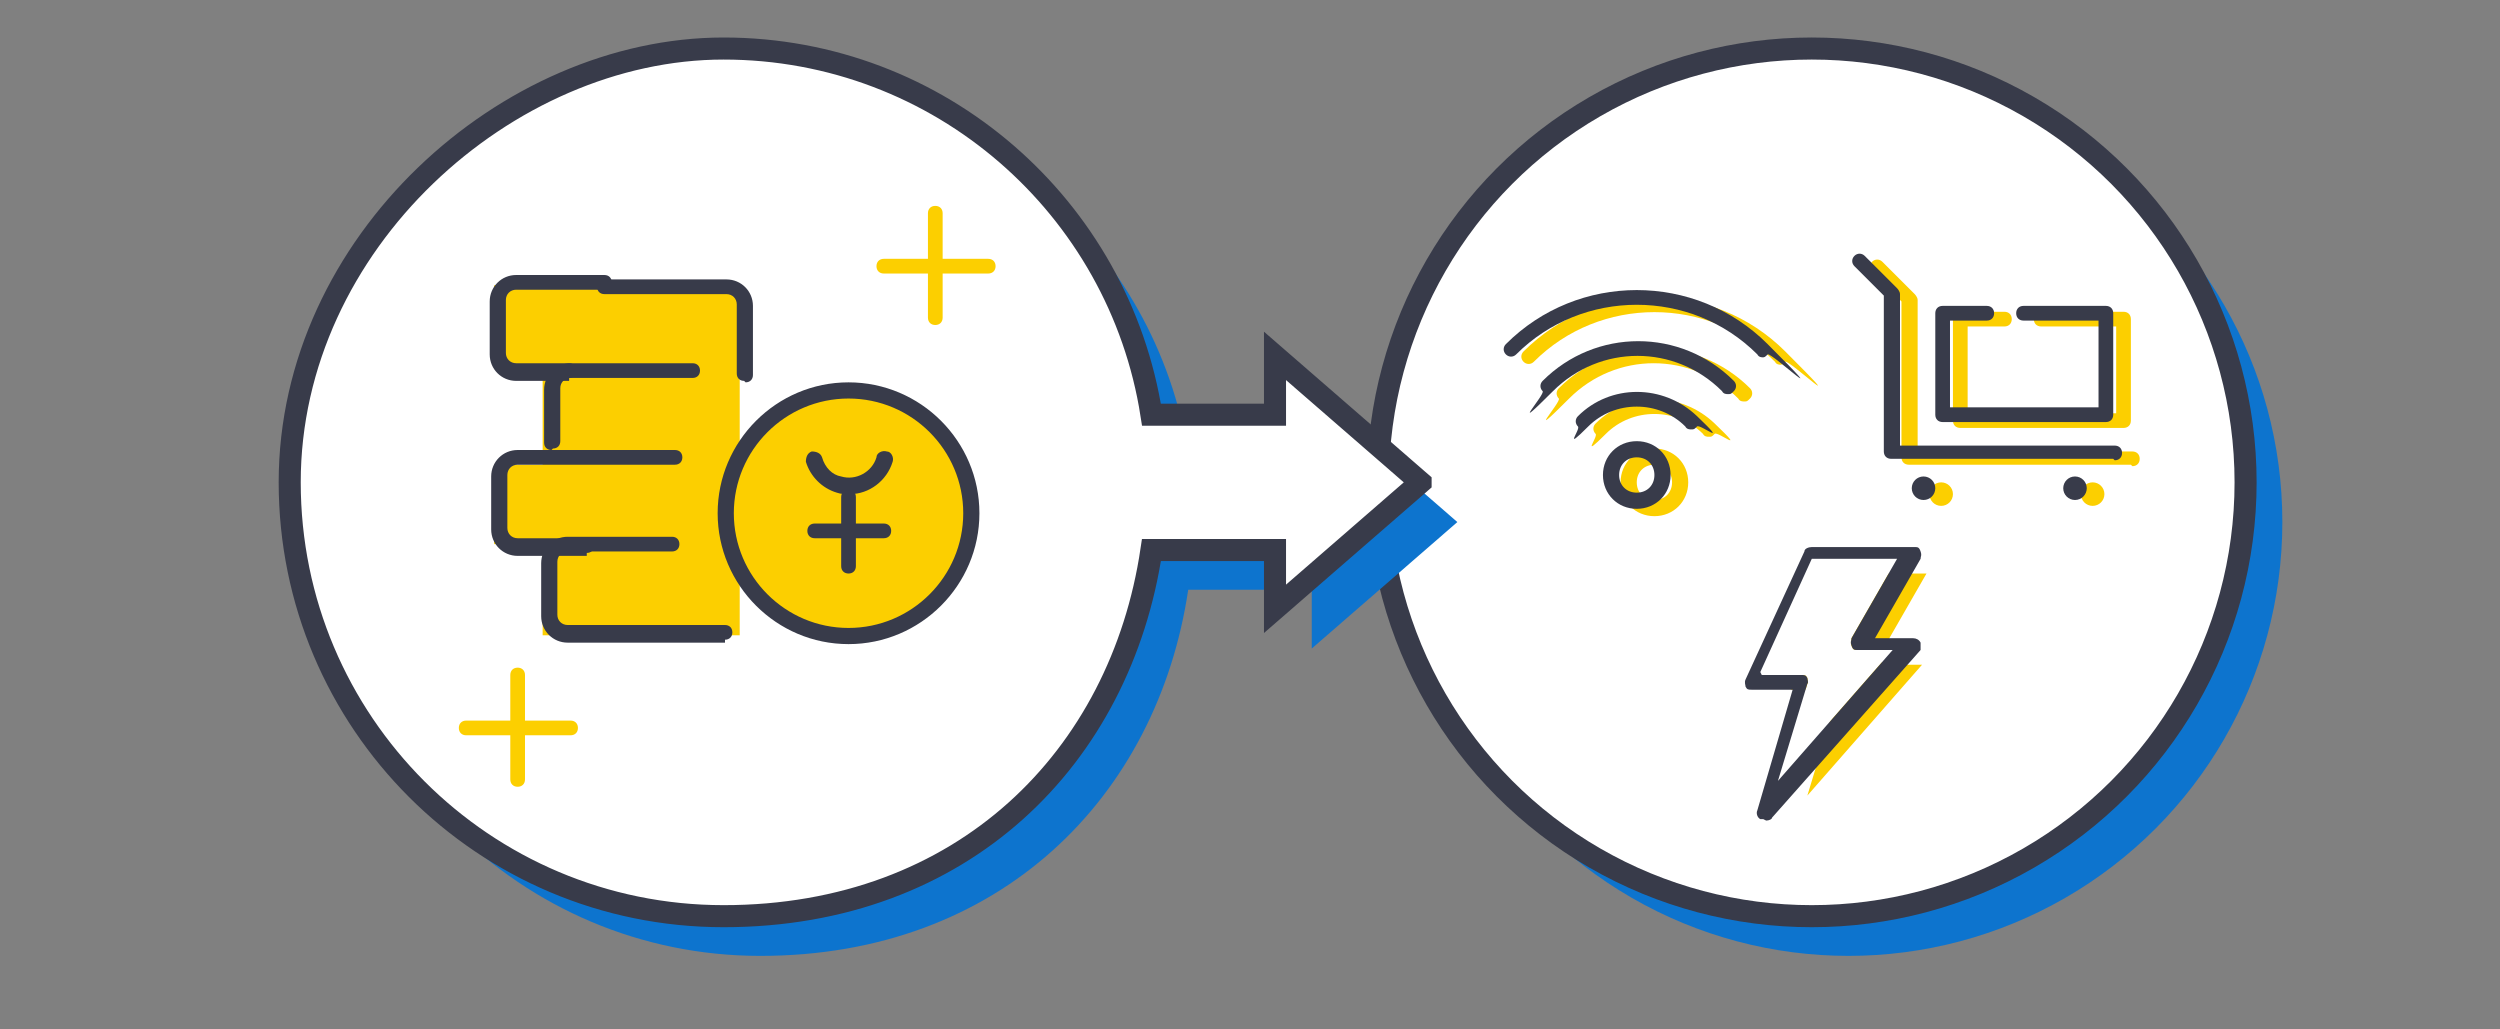 <?xml version="1.0" encoding="UTF-8"?>
<svg id="_レイヤー_1" data-name="レイヤー 1" xmlns="http://www.w3.org/2000/svg" version="1.1" viewBox="0 0 170 70">
  <rect x="0" y="0" width="170" height="70" fill="#808080" stroke="none"/>
  <defs>
    <style>
      .cls-1 {
        stroke: #383b4a;
        stroke-miterlimit: 10;
        stroke-width: 1.5px;
      }

      .cls-1, .cls-2 {
        fill: #fff;
      }

      .cls-3 {
        fill: #0d74ce;
      }

      .cls-3, .cls-2, .cls-4, .cls-5 {
        stroke-width: 0px;
      }

      .cls-4 {
        fill: #383b4a;
      }

      .cls-5 {
        fill: #fccf00;
      }
    </style>
  </defs>
  <circle class="cls-3" cx="125.7" cy="35.5" r="29.5"/>
  <circle class="cls-1" cx="123.2" cy="32.8" r="29.5"/>
  <g>
    <path class="cls-5" d="M112.5,35.1c-1.3,0-2.3-1-2.3-2.3s1-2.3,2.3-2.3,2.3,1,2.3,2.3-1,2.3-2.3,2.3ZM112.5,31.6c-.7,0-1.2.5-1.2,1.2s.5,1.2,1.2,1.2,1.2-.5,1.2-1.2-.5-1.2-1.2-1.2Z"/>
    <path class="cls-5" d="M116.2,29.7c-.1,0-.3,0-.4-.2-1.8-1.8-4.8-1.8-6.6,0s-.5.2-.7,0-.2-.5,0-.7c2.2-2.2,5.8-2.2,8.1,0s.2.5,0,.7-.2.2-.4.2Z"/>
    <path class="cls-5" d="M118.6,27.3c-.1,0-.3,0-.4-.2-3.2-3.2-8.3-3.2-11.5,0s-.5.2-.7,0-.2-.5,0-.7c3.6-3.6,9.4-3.6,13,0,.2.2.2.5,0,.7s-.2.2-.4.2Z"/>
    <path class="cls-5" d="M121.1,24.8c-.1,0-.3,0-.4-.2-4.5-4.5-11.9-4.5-16.4,0-.2.2-.5.2-.7,0s-.2-.5,0-.7c4.9-4.9,12.9-4.9,17.8,0s.2.5,0,.7-.2.2-.4.2Z"/>
  </g>
  <g>
    <path class="cls-4" d="M111.3,34.6c-1.3,0-2.3-1-2.3-2.3s1-2.3,2.3-2.3,2.3,1,2.3,2.3-1,2.3-2.3,2.3ZM111.3,31.1c-.7,0-1.2.5-1.2,1.2s.5,1.2,1.2,1.2,1.2-.5,1.2-1.2-.5-1.2-1.2-1.2Z"/>
    <path class="cls-4" d="M115,29.2c-.1,0-.3,0-.4-.2-1.8-1.8-4.8-1.8-6.6,0s-.5.2-.7,0-.2-.5,0-.7c2.2-2.2,5.8-2.2,8.1,0s.2.5,0,.7-.2.2-.4.2Z"/>
    <path class="cls-4" d="M117.5,26.8c-.1,0-.3,0-.4-.2-3.2-3.2-8.3-3.2-11.5,0s-.5.2-.7,0-.2-.5,0-.7c3.6-3.6,9.4-3.6,13,0,.2.2.2.5,0,.7s-.2.2-.4.2Z"/>
    <path class="cls-4" d="M119.9,24.3c-.1,0-.3,0-.4-.2-4.5-4.5-11.9-4.5-16.4,0-.2.2-.5.2-.7,0s-.2-.5,0-.7c4.9-4.9,12.9-4.9,17.8,0s.2.5,0,.7-.2.2-.4.2Z"/>
  </g>
  <path class="cls-5" d="M121.8,46.9h2.7c.2,0,.3,0,.4.2,0,.1.1.3,0,.4l-2,6.6,7.8-8.9h-2.4c-.2,0-.3,0-.4-.3s0-.3,0-.5l3.1-5.4h-5.8l-3.5,7.7Z"/>
  <path class="cls-2" d="M119.8,45.9h2.7c.2,0,.3,0,.4.2,0,.1.1.3,0,.4l-2,6.6,7.8-8.9h-2.4c-.2,0-.3,0-.4-.3s0-.3,0-.5l3.1-5.4h-5.8l-3.5,7.7Z"/>
  <path class="cls-4" d="M119.9,55.7c0,0-.2,0-.2,0-.2-.1-.3-.4-.2-.6l2.4-8.2h-2.8c-.2,0-.3,0-.4-.2,0-.1-.1-.3,0-.5l4-8.7c0-.2.3-.3.5-.3h7c.2,0,.3,0,.4.3s0,.3,0,.5l-3.1,5.4h2.6c.2,0,.4.1.5.3,0,.2,0,.4,0,.5l-10.1,11.4c0,.1-.2.2-.4.2ZM119.8,45.9h2.7c.2,0,.3,0,.4.2,0,.1.1.3,0,.4l-2,6.6,7.8-8.9h-2.4c-.2,0-.3,0-.4-.3s0-.3,0-.5l3.1-5.4h-5.8l-3.5,7.7Z"/>
  <g>
    <path class="cls-5" d="M144.9,31.6h-15.1c-.3,0-.5-.2-.5-.5v-10.6l-2-2c-.2-.2-.2-.5,0-.7s.5-.2.7,0l2.2,2.2c0,0,.2.2.2.4v10.3h14.6c.3,0,.5.2.5.5s-.2.5-.5.5Z"/>
    <circle class="cls-5" cx="132" cy="33.6" r=".8"/>
    <circle class="cls-5" cx="142.3" cy="33.6" r=".8"/>
    <path class="cls-5" d="M144.5,29.1h-11.2c-.3,0-.5-.2-.5-.5v-6.9c0-.3.2-.5.5-.5h3c.3,0,.5.2.5.5s-.2.5-.5.5h-2.5v5.9h10.1v-5.9h-5.1c-.3,0-.5-.2-.5-.5s.2-.5.5-.5h5.6c.3,0,.5.2.5.5v6.9c0,.3-.2.5-.5.5Z"/>
  </g>
  <g>
    <path class="cls-4" d="M143.7,31.2h-15.1c-.3,0-.5-.2-.5-.5v-10.6l-2-2c-.2-.2-.2-.5,0-.7s.5-.2.7,0l2.2,2.2c0,0,.2.2.2.4v10.3h14.6c.3,0,.5.2.5.5s-.2.5-.5.5Z"/>
    <circle class="cls-4" cx="130.8" cy="33.2" r=".8"/>
    <circle class="cls-4" cx="141.1" cy="33.2" r=".8"/>
    <path class="cls-4" d="M143.3,28.7h-11.2c-.3,0-.5-.2-.5-.5v-6.9c0-.3.2-.5.5-.5h3c.3,0,.5.2.5.5s-.2.5-.5.5h-2.5v5.9h10.1v-5.9h-5.1c-.3,0-.5-.2-.5-.5s.2-.5.5-.5h5.6c.3,0,.5.2.5.5v6.9c0,.3-.2.5-.5.5Z"/>
  </g>
  <path class="cls-3" d="M99.1,35.5l-9.9-8.6v4h-8.4c-2.2-14.1-14.4-24.9-29.1-24.9s-29.5,13.2-29.5,29.5,13.2,29.5,29.5,29.5,27-10.8,29.1-24.9h8.4v4l9.9-8.6Z"/>
  <path class="cls-1" d="M96.6,32.8l-9.9-8.6v4h-8.4c-2.2-14.1-14.4-24.9-29.1-24.9s-29.5,13.2-29.5,29.5,13.2,29.5,29.5,29.5,27-10.8,29.1-24.9h8.4v4l9.9-8.6Z"/>
  <g>
    <polygon class="cls-5" points="36.9 19.4 33.6 19.4 33.6 24.9 36.9 24.9 36.9 30.3 36.9 31.6 33.6 31.6 33.6 37 36.9 37 36.9 37.7 36.9 43.2 50.3 43.2 50.3 37.7 50.3 37 50.3 31.6 50.3 30.3 50.3 24.9 50.3 24.8 50.3 19.4 36.9 19.4"/>
    <g>
      <circle class="cls-5" cx="57.7" cy="34.9" r="8.3"/>
      <path class="cls-4" d="M57.7,43.8c-4.9,0-8.9-4-8.9-8.9s4-8.9,8.9-8.9,8.9,4,8.9,8.9-4,8.9-8.9,8.9ZM57.7,27.1c-4.3,0-7.8,3.5-7.8,7.8s3.5,7.8,7.8,7.8,7.8-3.5,7.8-7.8-3.5-7.8-7.8-7.8Z"/>
    </g>
    <g>
      <path class="cls-5" d="M67.2,18.6h-7.1c-.3,0-.5-.2-.5-.5s.2-.5.5-.5h7.1c.3,0,.5.2.5.5s-.2.5-.5.5Z"/>
      <path class="cls-5" d="M63.6,22.1c-.3,0-.5-.2-.5-.5v-7.1c0-.3.2-.5.5-.5s.5.2.5.5v7.1c0,.3-.2.5-.5.5Z"/>
    </g>
    <g>
      <path class="cls-5" d="M38.8,50h-7.1c-.3,0-.5-.2-.5-.5s.2-.5.5-.5h7.1c.3,0,.5.2.5.5s-.2.5-.5.5Z"/>
      <path class="cls-5" d="M35.2,53.5c-.3,0-.5-.2-.5-.5v-7.1c0-.3.2-.5.5-.5s.5.2.5.5v7.1c0,.3-.2.5-.5.5Z"/>
    </g>
    <path class="cls-4" d="M37.5,30.6c-.3,0-.5-.2-.5-.5v-3.6c0-1,.8-1.8,1.8-1.8h8.3c.3,0,.5.2.5.5s-.2.5-.5.5h-8.3c-.4,0-.7.3-.7.7v3.6c0,.3-.2.5-.5.5Z"/>
    <path class="cls-4" d="M39.9,37.8h-4.7c-1,0-1.8-.8-1.8-1.8v-3.6c0-1,.8-1.8,1.8-1.8h10.7c.3,0,.5.2.5.5s-.2.5-.5.5h-10.7c-.4,0-.7.3-.7.7v3.6c0,.4.3.7.7.7h4.7c.3,0,.5.2.5.5s-.2.5-.5.5Z"/>
    <path class="cls-4" d="M49.3,43.7h-10.7c-1,0-1.8-.8-1.8-1.8v-3.6c0-1,.8-1.8,1.8-1.8h7.1c.3,0,.5.2.5.5s-.2.5-.5.5h-7.1c-.4,0-.7.3-.7.7v3.6c0,.4.3.7.7.7h10.7c.3,0,.5.2.5.5s-.2.5-.5.5Z"/>
    <path class="cls-4" d="M50.6,25.9c-.3,0-.5-.2-.5-.5v-4.7c0-.4-.3-.7-.7-.7h-8.3c-.3,0-.5-.2-.5-.5s.2-.5.5-.5h8.3c1,0,1.8.8,1.8,1.8v4.7c0,.3-.2.5-.5.5Z"/>
    <path class="cls-4" d="M38.7,25.9h-3.6c-1,0-1.8-.8-1.8-1.8v-3.6c0-1,.8-1.8,1.8-1.8h6c.3,0,.5.2.5.5s-.2.5-.5.5h-6c-.4,0-.7.3-.7.7v3.6c0,.4.3.7.7.7h3.6c.3,0,.5.2.5.5s-.2.5-.5.5Z"/>
    <path class="cls-4" d="M57.7,33.6c-.3,0-.5,0-.8-.1-1-.3-1.8-1.1-2.1-2.1,0-.3.1-.6.4-.7.3,0,.6.1.7.4.2.7.7,1.2,1.3,1.3,1,.3,2.1-.3,2.4-1.3,0-.3.4-.5.7-.4.3,0,.5.4.4.7-.4,1.3-1.6,2.2-2.9,2.2Z"/>
    <path class="cls-4" d="M60.1,36.6h-4.7c-.3,0-.5-.2-.5-.5s.2-.5.5-.5h4.7c.3,0,.5.2.5.5s-.2.5-.5.5Z"/>
    <path class="cls-4" d="M57.7,39c-.3,0-.5-.2-.5-.5v-4.7c0-.3.2-.5.5-.5s.5.2.5.5v4.7c0,.3-.2.5-.5.5Z"/>
  </g>
</svg>